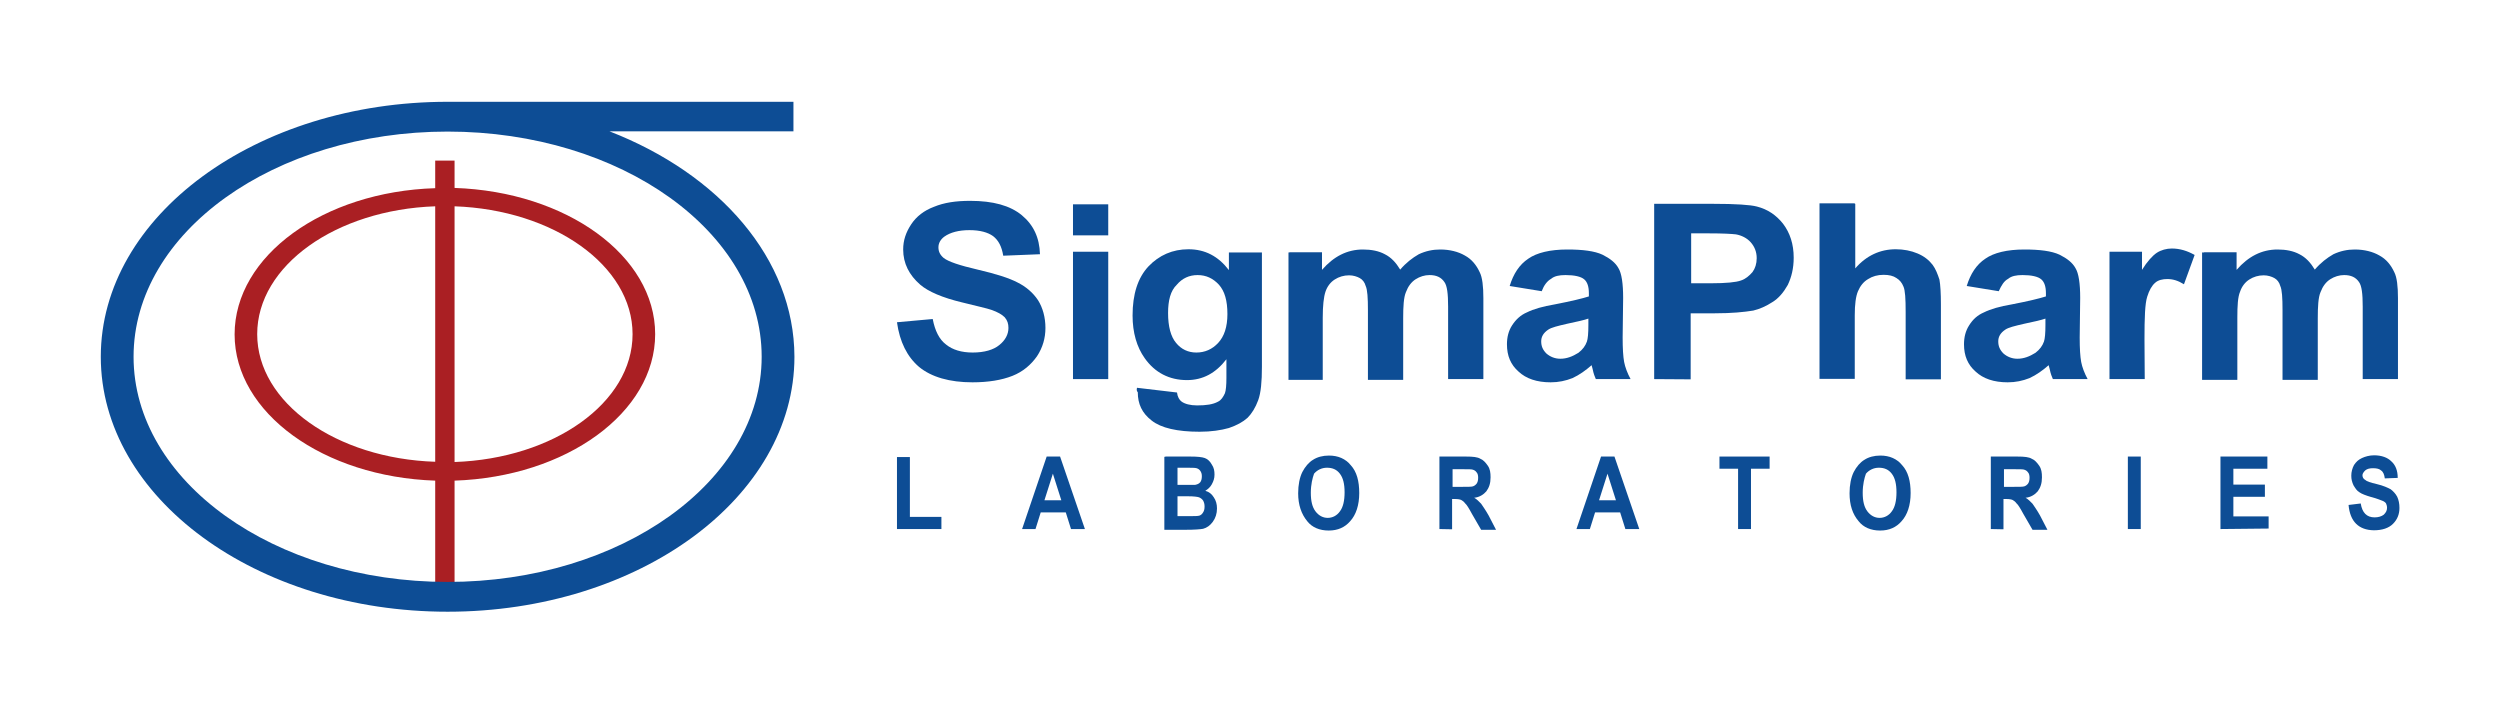 <?xml version="1.0" encoding="utf-8"?>
<!-- Generator: Adobe Illustrator 22.1.0, SVG Export Plug-In . SVG Version: 6.00 Build 0)  -->
<svg version="1.1" id="Layer_2_1_" xmlns="http://www.w3.org/2000/svg" xmlns:xlink="http://www.w3.org/1999/xlink" x="0px" y="0px"
	 viewBox="0 0 1007 287.4" style="enable-background:new 0 0 1007 287.4;" xml:space="preserve">
<style type="text/css">
	.st0{fill:#AA1F23;}
	.st1{fill:#0D4D95;}
</style>
<path class="st0" d="M263.9,134.6c0-31.6-35.8-57.4-80.8-58.9v-11h-7.8v11.1c-45,1.4-80.8,27.2-80.8,58.9
	c0,31.6,35.8,57.4,80.8,58.9v42h7.8v-42C228.1,192.1,263.9,166.2,263.9,134.6z M103.6,134.6c0-27.6,31.7-50.1,71.7-51.5V186
	C135.4,184.7,103.6,162.2,103.6,134.6z M183.1,186.1v-103c39.9,1.4,71.7,23.9,71.7,51.5S223.1,184.7,183.1,186.1z"/>
<path class="st1" d="M245.5,52.9h74.1V41H180.8l0,0c-0.2,0-0.3,0-0.5,0C103.2,41,40.6,87,40.6,143.7s62.5,102.7,139.7,102.7
	c77.1,0,139.7-46,139.7-102.7C319.9,104.3,289.8,70.1,245.5,52.9z M180.3,234.4c-69.9,0-126.5-40.6-126.5-90.7S110.5,53,180.3,53
	c69.9,0,126.5,40.6,126.5,90.7S250.2,234.4,180.3,234.4z"/>
<g>
	<g>
		<path class="st1" d="M361.3,129.8l14.4-1.3c0.9,4.7,2.6,8.2,5.4,10.3c2.6,2.1,6.2,3.2,10.7,3.2c4.7,0,8.4-1.1,10.7-3
			c2.4-1.9,3.7-4.3,3.7-6.9c0-1.7-0.4-3-1.5-4.3c-1.1-1.1-2.8-2.1-5.4-3c-1.7-0.6-5.8-1.5-11.8-3c-7.9-1.9-13.5-4.3-16.8-7.1
			c-4.5-3.9-6.9-8.6-6.9-14.2c0-3.7,1.1-6.9,3.2-10.1c2.1-3.2,5.2-5.6,9.2-7.1c4.1-1.7,8.8-2.4,14.6-2.4c9.2,0,16.1,1.9,20.8,5.8
			c4.7,3.9,7.1,9,7.3,15.7l-14.8,0.6c-0.6-3.7-1.9-6.2-4.1-7.9c-2.1-1.5-5.2-2.4-9.5-2.4s-7.7,0.9-10.1,2.6
			c-1.5,1.1-2.4,2.6-2.4,4.3c0,1.7,0.6,3,2.1,4.3c1.9,1.5,6.4,3,13.7,4.7c7.3,1.7,12.7,3.4,16.1,5.2c3.4,1.7,6.2,4.1,8.2,7.1
			c1.9,3,3,6.9,3,11.2c0,4.1-1.1,7.9-3.4,11.4c-2.4,3.4-5.6,6.2-9.9,7.9c-4.3,1.7-9.7,2.6-16.1,2.6c-9.2,0-16.5-2.1-21.5-6.2
			C365.4,143.7,362.4,137.7,361.3,129.8z"/>
		<path class="st1" d="M432.2,94.7V82.3h14.2v12.5H432.2z M432.2,152.7v-51.3h14.2v51.3H432.2z"/>
		<path class="st1" d="M458,156.2l16.1,1.9c0.2,1.7,0.9,3,1.9,3.7c1.3,0.9,3.4,1.5,6.2,1.5c3.7,0,6.4-0.4,8.4-1.5
			c1.3-0.6,2.1-1.9,2.8-3.4c0.4-1.1,0.6-3.2,0.6-6.2v-7.5c-4.3,5.6-9.5,8.4-15.9,8.4c-7.1,0-12.9-3-17-8.8
			c-3.2-4.5-4.9-10.3-4.9-17.2c0-8.6,2.1-15.2,6.4-19.8c4.3-4.5,9.7-6.9,16.1-6.9c6.7,0,12,2.8,16.3,8.4v-7.1h13.3v46
			c0,6-0.4,10.5-1.5,13.5c-1.1,3-2.6,5.4-4.3,7.1c-1.9,1.7-4.3,3-7.5,4.1c-3.2,0.9-7.1,1.5-11.8,1.5c-9,0-15.5-1.5-19.3-4.5
			c-3.9-3-5.6-6.7-5.6-11.4C457.8,157.5,457.8,156.8,458,156.2z M470.5,126.1c0,5.4,1.1,9.5,3.2,12c2.1,2.6,4.9,3.9,8.2,3.9
			c3.4,0,6.4-1.3,8.8-3.9c2.4-2.6,3.7-6.4,3.7-11.6c0-5.4-1.1-9.2-3.4-11.8c-2.4-2.6-5.2-3.9-8.6-3.9s-6.2,1.3-8.4,3.9
			C471.5,117.1,470.5,121,470.5,126.1z"/>
		<path class="st1" d="M519.4,101.6h13.1v7.1c4.7-5.4,10.1-8.2,16.5-8.2c3.4,0,6.4,0.6,8.8,1.9c2.6,1.3,4.5,3.4,6.2,6.2
			c2.4-2.8,4.9-4.7,7.5-6.2c2.8-1.3,5.6-1.9,8.6-1.9c3.9,0,7.3,0.9,9.9,2.4c2.8,1.5,4.7,3.9,6,6.7c1.1,2.1,1.5,5.8,1.5,10.5v32.6
			h-14.2v-29.2c0-5.2-0.4-8.4-1.5-9.9c-1.3-1.9-3.2-2.8-6-2.8c-1.9,0-3.9,0.6-5.6,1.7c-1.7,1.1-3,2.8-3.9,5.2
			c-0.9,2.1-1.1,5.8-1.1,10.5V153h-14.2v-28.1c0-4.9-0.2-8.2-0.9-9.7c-0.4-1.5-1.3-2.6-2.4-3.2c-1.1-0.6-2.6-1.1-4.3-1.1
			c-2.1,0-4.1,0.6-5.8,1.7c-1.7,1.1-3,2.8-3.7,4.9s-1.1,5.6-1.1,10.5V153H519v-51.3H519.4z"/>
		<path class="st1" d="M621,117.3l-12.9-2.1c1.5-4.9,3.9-8.6,7.5-11c3.4-2.4,8.8-3.7,15.7-3.7c6.2,0,11,0.6,14.2,2.1
			c3,1.5,5.2,3.2,6.4,5.4c1.3,2.1,1.9,6.2,1.9,12l-0.2,15.9c0,4.5,0.2,7.7,0.6,9.9c0.4,2.1,1.3,4.5,2.6,6.9h-14
			c-0.4-0.9-0.9-2.1-1.3-4.1c-0.2-0.9-0.4-1.3-0.4-1.5c-2.4,2.1-4.9,3.9-7.7,5.2c-2.8,1.1-5.6,1.7-8.8,1.7c-5.6,0-9.9-1.5-12.9-4.3
			c-3.2-2.8-4.7-6.4-4.7-11c0-2.8,0.6-5.4,2.1-7.7s3.4-4.1,6-5.2c2.6-1.3,6.4-2.4,11.2-3.2c6.7-1.3,11.2-2.4,13.7-3.2v-1.3
			c0-2.6-0.6-4.5-1.9-5.6c-1.3-1.1-3.9-1.7-7.5-1.7c-2.6,0-4.5,0.4-5.8,1.5C623.2,113.2,621.9,114.9,621,117.3z M639.9,128.3
			c-1.7,0.6-4.7,1.3-8.6,2.1c-3.9,0.9-6.4,1.5-7.7,2.4c-1.9,1.3-2.8,2.8-2.8,4.7c0,1.9,0.6,3.4,2.1,4.9c1.5,1.3,3.4,2.1,5.6,2.1
			c2.6,0,4.9-0.9,7.3-2.4c1.7-1.3,2.8-2.8,3.4-4.5c0.4-1.1,0.6-3.4,0.6-6.7V128.3z"/>
		<path class="st1" d="M666.3,152.7V82.1h23.8c9,0,15,0.4,17.6,1.1c4.3,1.1,7.7,3.4,10.5,6.9c2.8,3.7,4.3,8.2,4.3,13.7
			c0,4.3-0.9,7.9-2.4,11c-1.7,3-3.7,5.4-6.2,6.9c-2.6,1.7-5.2,2.8-7.7,3.4c-3.7,0.6-8.6,1.1-15.5,1.1h-9.7v26.6L666.3,152.7
			L666.3,152.7z M681.2,94.1v20h8.2c5.8,0,9.9-0.4,11.8-1.1c1.9-0.6,3.4-1.9,4.7-3.4c1.1-1.5,1.7-3.4,1.7-5.6c0-2.6-0.9-4.7-2.4-6.4
			c-1.5-1.7-3.7-2.8-6-3.2c-1.7-0.2-5.4-0.4-10.7-0.4h-7.3V94.1z"/>
		<path class="st1" d="M747.3,82.1v26c4.5-5.2,10.1-7.7,16.3-7.7c3.2,0,6.2,0.6,8.8,1.7c2.6,1.1,4.5,2.6,6,4.5
			c1.3,1.7,2.1,3.9,2.8,6c0.4,2.1,0.6,5.6,0.6,10.1v30.1h-14.2v-27.1c0-5.4-0.2-8.8-0.9-10.3c-0.6-1.5-1.5-2.6-2.8-3.4
			c-1.3-0.9-3-1.3-5.2-1.3c-2.4,0-4.5,0.6-6.2,1.7c-1.9,1.1-3.2,2.8-4.1,4.9s-1.3,5.4-1.3,9.7v25.6h-14.2V81.9h14.2V82.1z"/>
		<path class="st1" d="M805.1,117.3l-12.9-2.1c1.5-4.9,3.9-8.6,7.5-11c3.4-2.4,8.8-3.7,15.7-3.7c6.2,0,11,0.6,14.2,2.1
			c3,1.5,5.2,3.2,6.4,5.4c1.3,2.1,1.9,6.2,1.9,12l-0.2,15.9c0,4.5,0.2,7.7,0.6,9.9c0.4,2.1,1.3,4.5,2.6,6.9h-14
			c-0.4-0.9-0.9-2.1-1.3-4.1c-0.2-0.9-0.4-1.3-0.4-1.5c-2.4,2.1-4.9,3.9-7.7,5.2c-2.8,1.1-5.6,1.7-8.8,1.7c-5.6,0-9.9-1.5-12.9-4.3
			c-3.2-2.8-4.7-6.4-4.7-11c0-2.8,0.6-5.4,2.1-7.7c1.5-2.4,3.4-4.1,6-5.2c2.6-1.3,6.4-2.4,11.2-3.2c6.7-1.3,11.2-2.4,13.7-3.2v-1.3
			c0-2.6-0.6-4.5-1.9-5.6c-1.3-1.1-3.9-1.7-7.5-1.7c-2.6,0-4.5,0.4-5.8,1.5C807.2,113.2,806.2,114.9,805.1,117.3z M824,128.3
			c-1.7,0.6-4.7,1.3-8.6,2.1c-3.9,0.9-6.4,1.5-7.7,2.4c-1.9,1.3-2.8,2.8-2.8,4.7c0,1.9,0.6,3.4,2.1,4.9c1.5,1.3,3.4,2.1,5.6,2.1
			c2.6,0,4.9-0.9,7.3-2.4c1.7-1.3,2.8-2.8,3.4-4.5c0.4-1.1,0.6-3.4,0.6-6.7V128.3z"/>
		<path class="st1" d="M863.9,152.7h-14.2v-51.3h13.1v7.3c2.1-3.4,4.3-5.8,6-6.9c1.7-1.1,3.9-1.7,6-1.7c3.2,0,6.2,0.9,9.2,2.6
			l-4.3,11.8c-2.4-1.5-4.5-2.1-6.7-2.1c-1.9,0-3.7,0.4-4.9,1.5c-1.3,1.1-2.4,3-3.2,5.6c-0.9,2.8-1.1,8.4-1.1,17.2L863.9,152.7
			L863.9,152.7z"/>
		<path class="st1" d="M887.8,101.6h13.1v7.1c4.7-5.4,10.1-8.2,16.5-8.2c3.4,0,6.4,0.6,8.8,1.9c2.6,1.3,4.5,3.4,6.2,6.2
			c2.4-2.8,4.9-4.7,7.5-6.2c2.8-1.3,5.6-1.9,8.6-1.9c3.9,0,7.3,0.9,9.9,2.4c2.8,1.5,4.7,3.9,6,6.7c1.1,2.1,1.5,5.8,1.5,10.5v32.6
			h-14.2v-29.2c0-5.2-0.4-8.4-1.5-9.9c-1.3-1.9-3.2-2.8-6-2.8c-1.9,0-3.9,0.6-5.6,1.7c-1.7,1.1-3,2.8-3.9,5.2
			c-0.9,2.1-1.1,5.8-1.1,10.5V153h-14.2v-28.1c0-4.9-0.2-8.2-0.9-9.7c-0.4-1.5-1.3-2.6-2.4-3.2c-1.1-0.6-2.6-1.1-4.3-1.1
			c-2.1,0-4.1,0.6-5.8,1.7c-1.7,1.1-3,2.8-3.7,4.9c-0.9,2.1-1.1,5.6-1.1,10.5V153h-14.2v-51.3H887.8z"/>
	</g>
	<path class="st1" d="M361.3,213.1v-29h5.2v24.1h12.7v4.9H361.3z"/>
	<path class="st1" d="M437,213.1h-5.6l-2.1-6.7h-10.1l-2.1,6.7h-5.4l9.9-29.2h5.4L437,213.1z M427.5,201.5l-3.4-10.7l-3.4,10.7
		H427.5z"/>
	<path class="st1" d="M469.4,183.9h10.1c2.8,0,4.7,0.2,5.8,0.6c1.1,0.4,2.1,1.3,2.8,2.6c0.9,1.3,1.1,2.6,1.1,4.1
		c0,1.5-0.4,2.6-1.1,3.9c-0.6,1.1-1.5,1.9-2.6,2.6c1.5,0.4,2.6,1.3,3.4,2.6c0.9,1.3,1.3,2.8,1.3,4.5c0,2.1-0.6,3.9-1.7,5.4
		c-1.1,1.5-2.4,2.4-3.9,2.8c-1.1,0.2-3.4,0.4-7.1,0.4H469v-29.4H469.4z M474.3,188.6v6.7h3.4c1.9,0,3.2,0,3.7,0
		c0.9-0.2,1.5-0.4,2.1-1.1c0.4-0.6,0.6-1.3,0.6-2.4c0-0.9-0.2-1.5-0.6-2.1s-0.9-0.9-1.5-1.1c-0.6-0.2-2.1-0.2-4.9-0.2h-2.8V188.6z
		 M474.3,200.2v7.7h4.7c2.1,0,3.4,0,4.1-0.2c0.6-0.2,1.1-0.6,1.5-1.3c0.4-0.6,0.6-1.3,0.6-2.4c0-0.9-0.2-1.7-0.6-2.4
		c-0.4-0.6-1.1-1.1-1.7-1.3c-0.6-0.2-2.1-0.4-4.3-0.4h-4.3V200.2z"/>
	<path class="st1" d="M522.9,198.7c0-3.4,0.6-6.4,1.7-8.6c1.1-2.1,2.6-3.9,4.3-4.9c1.7-1.1,3.9-1.7,6.4-1.7c3.7,0,6.7,1.3,8.8,3.9
		c2.4,2.6,3.4,6.4,3.4,11.2c0,4.9-1.3,8.8-3.7,11.4c-2.1,2.4-4.9,3.7-8.6,3.7c-3.7,0-6.7-1.3-8.6-3.7
		C524.2,207.1,522.9,203.4,522.9,198.7z M528,198.5c0,3.4,0.6,5.8,1.9,7.5c1.3,1.7,3,2.6,4.9,2.6c1.9,0,3.7-0.9,4.9-2.6
		c1.3-1.7,1.9-4.3,1.9-7.7s-0.6-5.8-1.9-7.5c-1.3-1.7-3-2.4-5.2-2.4c-2.1,0-3.9,0.9-5.2,2.4C528.7,192.5,528,195.1,528,198.5z"/>
	<path class="st1" d="M579.8,213.1v-29.2h10.7c2.8,0,4.7,0.2,5.8,0.9c1.1,0.4,2.1,1.5,3,2.8c0.9,1.3,1.1,2.8,1.1,4.7
		c0,2.4-0.6,4.1-1.7,5.6c-1.1,1.3-2.8,2.4-4.9,2.6c1.1,0.6,1.9,1.5,2.8,2.4c0.6,0.9,1.7,2.4,3,4.7l3,5.8h-6l-3.7-6.4
		c-1.3-2.4-2.1-3.7-2.8-4.3c-0.4-0.6-1.1-1.1-1.5-1.3s-1.3-0.4-2.6-0.4h-1.1v12.2L579.8,213.1L579.8,213.1z M584.9,196.1h3.9
		c2.4,0,3.9,0,4.5-0.2s1.1-0.6,1.5-1.1c0.4-0.6,0.6-1.3,0.6-2.4c0-0.9-0.2-1.7-0.6-2.1c-0.4-0.6-0.9-0.9-1.5-1.1
		c-0.4-0.2-1.9-0.2-4.1-0.2h-4.1v7.1H584.9z"/>
	<path class="st1" d="M660.3,213.1h-5.6l-2.1-6.7h-10.1l-2.1,6.7H635l9.9-29.2h5.4L660.3,213.1z M650.9,201.5l-3.4-10.7l-3.4,10.7
		H650.9z"/>
	<path class="st1" d="M700.1,213.1v-24.3h-7.5v-4.9h20.2v4.9h-7.5v24.3H700.1z"/>
	<path class="st1" d="M745,198.7c0-3.4,0.6-6.4,1.7-8.6c1.1-2.1,2.6-3.9,4.3-4.9c1.7-1.1,3.9-1.7,6.4-1.7c3.7,0,6.7,1.3,8.8,3.9
		c2.4,2.6,3.4,6.4,3.4,11.2c0,4.9-1.3,8.8-3.7,11.4c-2.1,2.4-4.9,3.7-8.6,3.7c-3.7,0-6.7-1.3-8.6-3.7
		C746.2,207.1,745,203.4,745,198.7z M750.3,198.5c0,3.4,0.6,5.8,1.9,7.5c1.3,1.7,3,2.6,4.9,2.6c1.9,0,3.7-0.9,4.9-2.6
		c1.3-1.7,1.9-4.3,1.9-7.7s-0.6-5.8-1.9-7.5c-1.3-1.7-3-2.4-5.2-2.4c-2.1,0-3.9,0.9-5.2,2.4C751,192.5,750.3,195.1,750.3,198.5z"/>
	<path class="st1" d="M801.9,213.1v-29.2h10.7c2.8,0,4.7,0.2,5.8,0.9c1.1,0.4,2.1,1.5,3,2.8c0.9,1.3,1.1,2.8,1.1,4.7
		c0,2.4-0.6,4.1-1.7,5.6c-1.1,1.3-2.8,2.4-4.9,2.6c1.1,0.6,1.9,1.5,2.8,2.4c0.6,0.9,1.7,2.4,3,4.7l3,5.8h-6l-3.7-6.4
		c-1.3-2.4-2.1-3.7-2.8-4.3c-0.4-0.6-1.1-1.1-1.5-1.3c-0.4-0.2-1.3-0.4-2.6-0.4H807v12.2L801.9,213.1L801.9,213.1z M807,196.1h3.9
		c2.4,0,3.9,0,4.5-0.2s1.1-0.6,1.5-1.1c0.4-0.6,0.6-1.3,0.6-2.4c0-0.9-0.2-1.7-0.6-2.1c-0.4-0.6-0.9-0.9-1.5-1.1
		c-0.4-0.2-1.9-0.2-4.1-0.2h-4.1v7.1H807z"/>
	<path class="st1" d="M857.1,213.1v-29.2h5.2v29.2H857.1z"/>
	<path class="st1" d="M894.4,213.1v-29.2h18.9v4.9h-13.7v6.4h12.7v4.9h-12.7v7.9h14.2v4.9L894.4,213.1L894.4,213.1z"/>
	<path class="st1" d="M946,203.4l4.9-0.6c0.6,3.7,2.4,5.6,5.6,5.6c1.5,0,2.8-0.4,3.7-1.1c0.9-0.9,1.3-1.7,1.3-2.8
		c0-0.6-0.2-1.3-0.4-1.7c-0.2-0.4-0.9-0.9-1.5-1.1s-2.1-0.9-4.5-1.5c-2.1-0.6-3.9-1.3-4.7-1.9c-1.1-0.6-1.7-1.7-2.4-2.8
		c-0.6-1.3-0.9-2.4-0.9-3.9c0-1.5,0.4-3,1.1-4.3c0.9-1.3,1.7-2.1,3.2-2.8c1.3-0.6,3-1.1,4.9-1.1c3,0,5.4,0.9,6.9,2.4
		c1.7,1.5,2.6,3.7,2.6,6.7l-5.2,0.2c-0.2-1.5-0.6-2.6-1.5-3.2c-0.6-0.6-1.7-0.9-3.2-0.9c-1.3,0-2.4,0.2-3.2,0.9
		c-0.6,0.6-1.1,1.3-1.1,1.9c0,0.9,0.4,1.5,1.1,1.9c0.6,0.6,2.1,1.1,4.7,1.7c2.6,0.6,4.5,1.5,5.6,2.1c1.1,0.9,1.9,1.7,2.6,3
		c0.6,1.3,0.9,2.8,0.9,4.5c0,2.6-0.9,4.7-2.6,6.4c-1.7,1.7-4.3,2.6-7.7,2.6C950.1,213.5,946.6,210.1,946,203.4z"/>
</g>
</svg>
